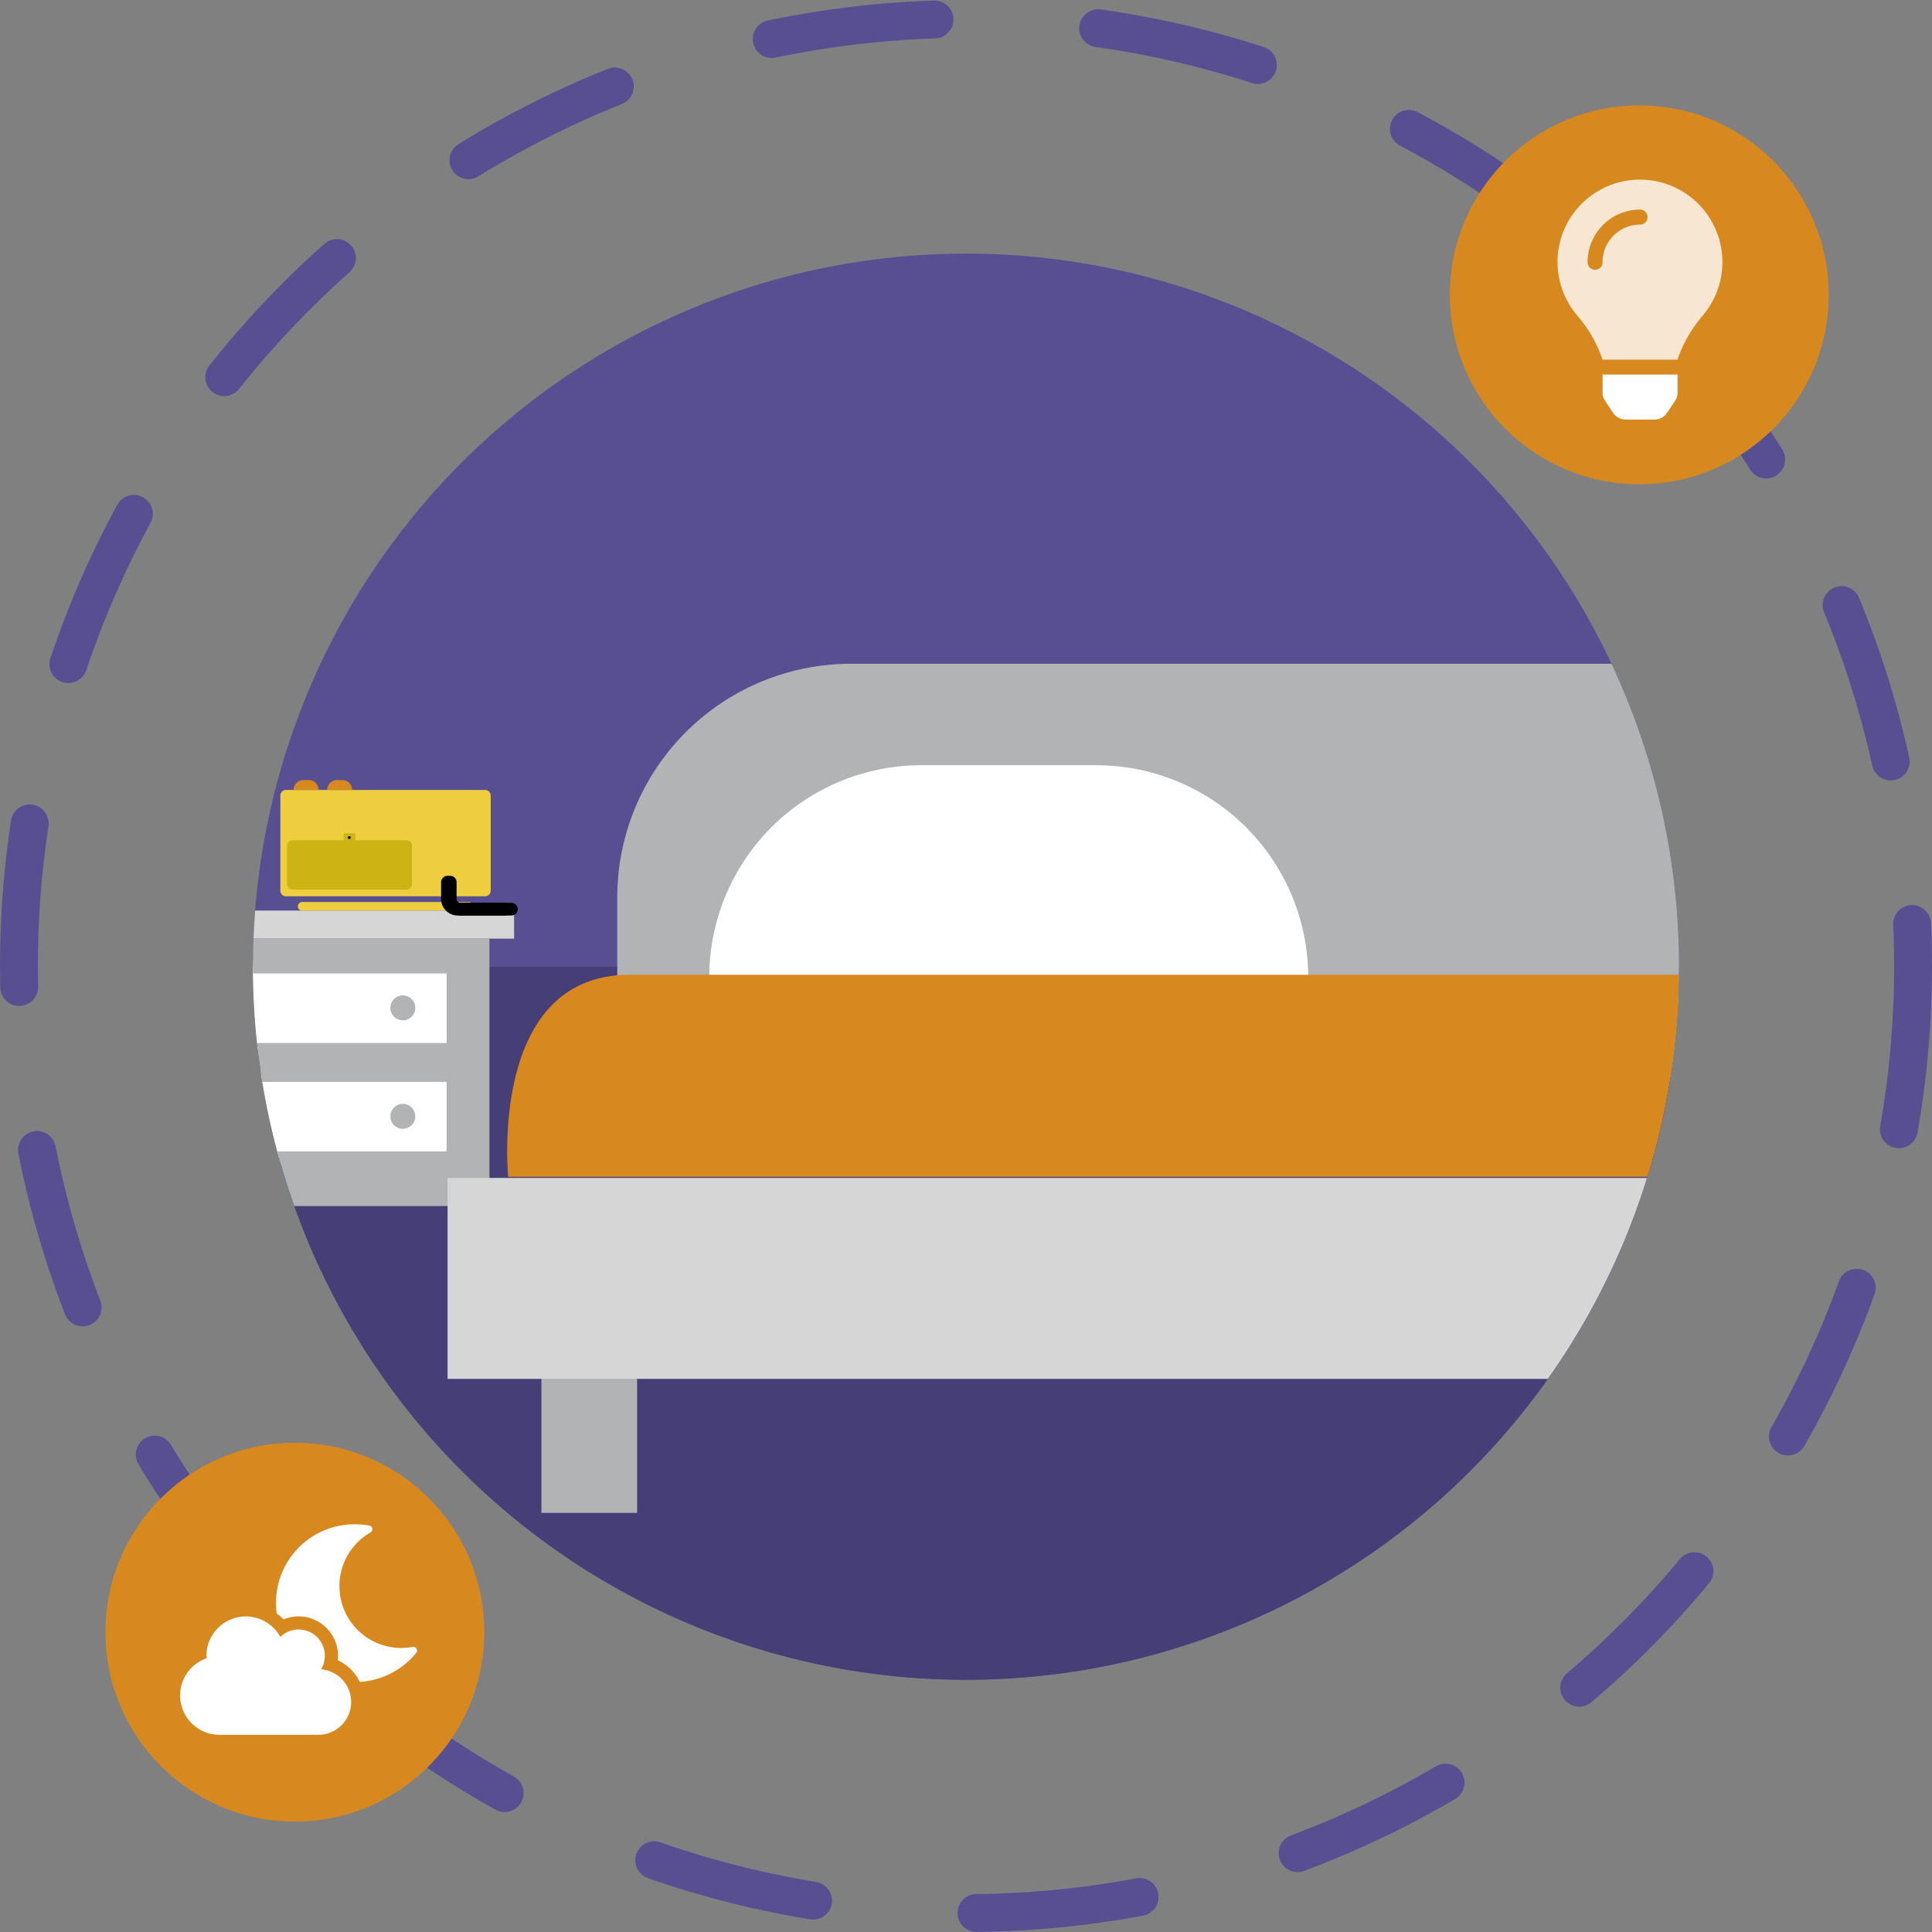 <svg xmlns="http://www.w3.org/2000/svg" xmlns:xlink="http://www.w3.org/1999/xlink" width="305.999" height="305.999" viewBox="0 0 305.999 305.999"><rect x="0" y="0" width="305.999" height="305.999" fill="#808080" stroke="none"/><defs><style>.a,.b,.f,.l{fill:none;}.b{stroke:#574f92;stroke-width:5.999px;stroke-dasharray:25.995;}.b,.l{stroke-linecap:round;}.b,.f,.l,.m,.n{stroke-miterlimit:10;}.c{fill:#d78920;}.d{fill:#574f92;}.e{fill:#463e77;}.f,.n{stroke:#fff;}.f{stroke-width:3.999px;}.g{clip-path:url(#a);}.h,.n{fill:#b2b3b4;}.i{fill:#d6d6d6;}.j{fill:#eece3f;}.k{fill:#ceb315;}.l{stroke:#000;}.l,.m{stroke-width:2px;}.m,.o,.p{fill:#fff;}.m{stroke:#b2b3b4;}.n{stroke-width:1.5px;}.p{opacity:0.8;isolation:isolate;}</style><clipPath id="a"><circle class="a" cx="112.94" cy="112.94" r="112.94" transform="translate(181.279 369.341)"/></clipPath></defs><g transform="translate(-141.22 -329.174)"><circle class="b" cx="150" cy="150" r="150" transform="translate(144.22 332.174)"/><circle class="c" cx="30.001" cy="30.001" r="30.001" transform="translate(370.857 345.871)"/><circle class="d" cx="112.94" cy="112.94" r="112.94" transform="translate(181.279 369.341)"/><circle class="c" cx="30.001" cy="30.001" r="30.001" transform="translate(157.923 557.683)"/><path class="e" d="M181.279,482.288a112.941,112.941,0,0,0,225.883,0"/><path class="f" d="M265.989,482.488"/><g class="g"><path class="h" d="M276.009,434.306H421.342a37.024,37.024,0,0,1,37.025,37.022V499.7H238.983V471.332a37.024,37.024,0,0,1,37.022-37.026Z"/><rect class="i" width="71.174" height="4.445" transform="translate(151.467 473.395)"/><path class="j" d="M185.623,455.19v15.046a.9.9,0,0,0,.9.9h31.516a.9.9,0,0,0,.9-.9V455.19a.9.9,0,0,0-.9-.9H186.525A.9.9,0,0,0,185.623,455.19Z"/><path class="k" d="M186.674,463.159v6.029a.9.9,0,0,0,.9.9h18a.9.9,0,0,0,.9-.9v-6.029a.9.9,0,0,0-.9-.9h-18a.9.9,0,0,0-.9.9Z"/><path class="k" d="M197.287,461.153h-1.432a.21.21,0,0,0-.216.2v.008h0v4.276a.214.214,0,0,0,.214.214h1.434a.218.218,0,0,0,.214-.214v-4.274a.214.214,0,0,0-.214-.214Z"/><path class="c" d="M189.286,452.725h.834a1.564,1.564,0,0,1,1.566,1.561v0H187.72A1.566,1.566,0,0,1,189.286,452.725Z"/><path class="c" d="M194.6,452.725h.834A1.566,1.566,0,0,1,197,454.29h-3.966a1.563,1.563,0,0,1,1.562-1.565Z"/><path class="j" d="M189.086,472.039a.682.682,0,0,0-.658.512.662.662,0,0,0,.456.818h0a.719.719,0,0,0,.226.024h26.377a.678.678,0,0,0,.676-.678h0a.676.676,0,0,0-.676-.676Z"/><circle class="h" cx="0.786" cy="0.786" r="0.786" transform="translate(211.546 468.012)"/><path class="l" d="M212.082,468.89v2.66a1.627,1.627,0,0,0,1.626,1.623h7.531"/><path class="l" d="M212.534,468.89v2.66a1.628,1.628,0,0,0,1.624,1.623h8.06"/><circle cx="0.226" cy="0.226" r="0.226" transform="translate(196.313 461.603)"/><rect class="h" width="63.961" height="42.347" transform="translate(154.778 477.842)"/><rect class="m" width="53.675" height="13.016" transform="translate(159.285 482.35)"/><circle class="n" cx="2.724" cy="2.724" r="2.724" transform="translate(163.648 486.081)"/><circle class="n" cx="2.724" cy="2.724" r="2.724" transform="translate(202.296 486.081)"/><rect class="m" width="53.675" height="13.016" transform="translate(159.285 499.527)"/><circle class="n" cx="2.724" cy="2.724" r="2.724" transform="translate(163.648 503.258)"/><circle class="n" cx="2.724" cy="2.724" r="2.724" transform="translate(202.296 503.258)"/><rect class="h" width="15.159" height="26.529" transform="translate(226.971 542.265)"/><rect class="h" width="15.159" height="26.529" transform="translate(450.583 542.265)"/><path class="o" d="M287.131,450.377h27.715a33.572,33.572,0,0,1,33.572,33.572H253.559a33.57,33.57,0,0,1,33.568-33.572Z"/><path class="c" d="M458.673,483.557H240.941c-22.468,0-19.231,32.011-19.231,32.011h256.2S481.131,483.557,458.673,483.557Z"/><rect class="i" width="273.341" height="31.836" transform="translate(212.108 515.734)"/></g><path class="o" d="M196.839,598.731a5.2,5.2,0,0,1-5.187,5.212H176a6.235,6.235,0,0,1-2.043-12.132c0-.122-.04-.24-.04-.37a6.231,6.231,0,0,1,11.7-3,4.155,4.155,0,0,1,6.453,5.129A5.2,5.2,0,0,1,196.839,598.731Zm10.288-7.754a12.481,12.481,0,0,1-8.927,4.585,7.17,7.17,0,0,0-3.483-3.425,6,6,0,0,0,.038-.7,6.247,6.247,0,0,0-8.62-5.783,8.048,8.048,0,0,0-1.088-.924,12.434,12.434,0,0,1,12.378-14.13,12.964,12.964,0,0,1,2.285.2.588.588,0,0,1,.184,1.088,9.8,9.8,0,0,0,6.667,18.133.586.586,0,0,1,.566.952Z"/><path class="p" d="M387.918,370.683a12.991,12.991,0,0,0,3.231,8.6,21.235,21.235,0,0,1,3.875,6.8v.058h11.894v-.058a21.433,21.433,0,0,1,3.876-6.8,13.06,13.06,0,1,0-22.892-8.6Zm13.061-5.937a5.948,5.948,0,0,0-5.937,5.937,1.188,1.188,0,1,1-2.375.01v-.01a8.323,8.323,0,0,1,8.312-8.313,1.188,1.188,0,0,1,0,2.376Z"/><path class="o" d="M395.046,391.351a2.39,2.39,0,0,0,.4,1.314l1.268,1.9a2.376,2.376,0,0,0,1.978,1.06h4.581a2.371,2.371,0,0,0,1.976-1.06l1.269-1.9a2.381,2.381,0,0,0,.4-1.314V388.5H395.044Z"/></g></svg>